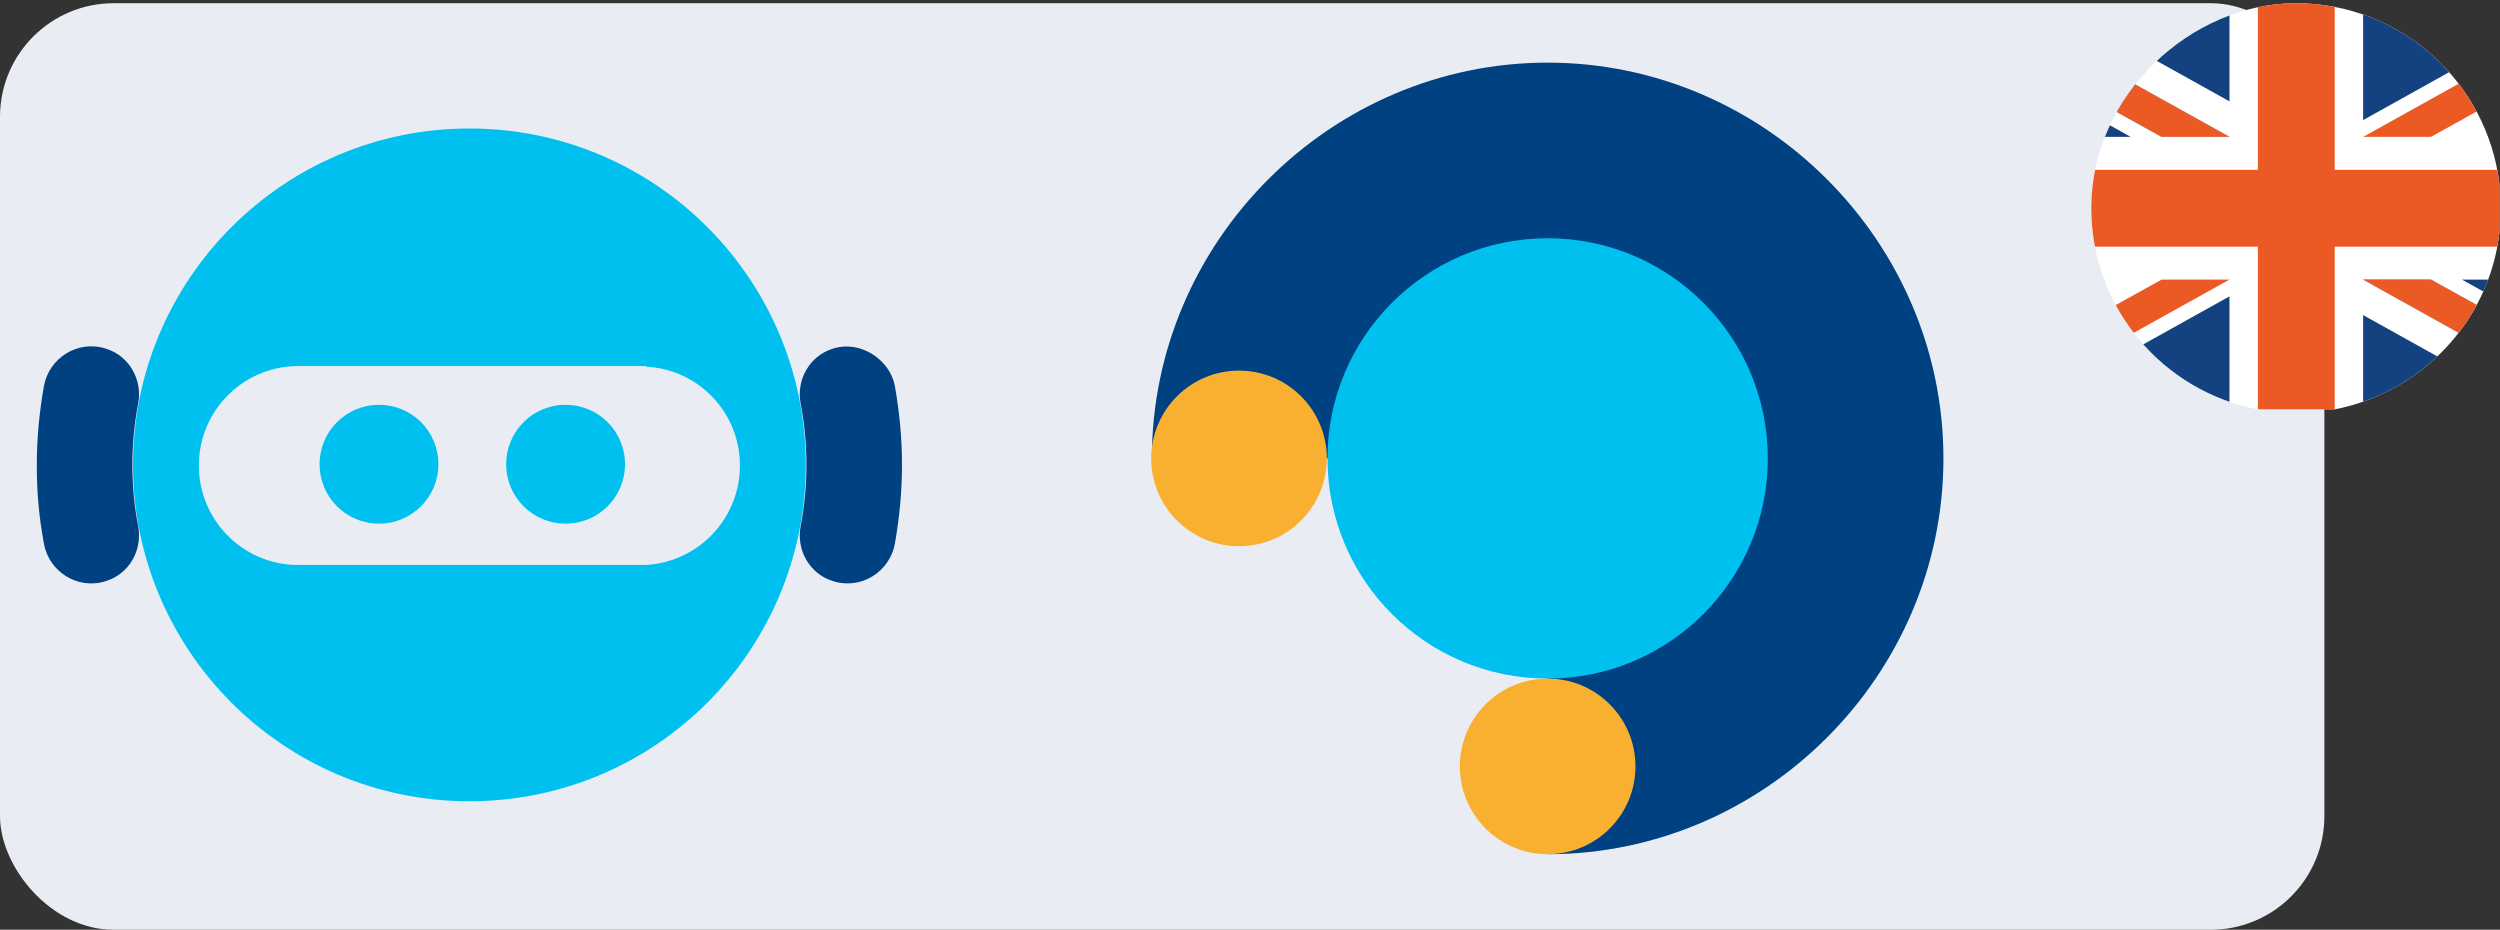 <?xml version="1.0" encoding="UTF-8"?>
<svg id="Livello_2" xmlns="http://www.w3.org/2000/svg" xmlns:xlink="http://www.w3.org/1999/xlink" version="1.1" viewBox="0 0 387.2 144">
  <rect x="0" y="0" width="387.2" height="144" fill="#333333" stroke="none"/>
  <!-- Generator: Adobe Illustrator 29.4.0, SVG Export Plug-In . SVG Version: 2.1.0 Build 152)  -->
  <defs>
    <style>
      .st0 {
        fill: none;
      }

      .st1 {
        fill: #f9b031;
      }

      .st2 {
        fill: #eb5924;
      }

      .st3 {
        fill: #e8edf2;
      }

      .st4 {
        fill: #00c0f0;
      }

      .st5 {
        fill: #144280;
      }

      .st6, .st7 {
        fill: #004182;
      }

      .st8 {
        fill: #fff;
      }

      .st9 {
        fill: #004182;
        stroke: #004182;
      }

      .st9, .st7 {
        stroke-linecap: round;
        stroke-miterlimit: 10;
        stroke-width: 20px;
      }

      .st7 {
        stroke: #004182;
      }

      .st10 {
        fill: #e9edf3;
      }

      .st11 {
        fill: #e9edf3;
      }

      .st12 {
        clip-path: url(#clippath);
      }
    </style>
    <clipPath id="clippath">
      <path class="st0" d="M323.9,32.2c0,15.5,11.1,28.4,25.8,31.2h11.9c13.4-2.6,23.9-13.6,25.5-27.3v-7.7c-1.9-15.7-15.3-27.9-31.5-27.9s-31.7,14.2-31.7,31.7"/>
    </clipPath>
  </defs>
  <path class="st7" d="M72-120.5"/>
  <g>
    <rect class="st10" y=".5" width="360" height="143.5" rx="17.6" ry="17.6"/>
    <path class="st9" d="M71.8,112.8"/>
  </g>
  <path class="st7" d="M72,120.5"/>
  <g class="st12">
    <rect class="st8" x="308.1" y=".5" width="95.2" height="63.5"/>
    <polygon class="st2" points="361.6 .5 349.7 .5 349.7 26.3 308.1 26.3 308.1 38.2 349.7 38.2 349.7 64 361.6 64 361.6 38.2 403.2 38.2 403.2 26.3 361.6 26.3 361.6 .5"/>
    <polygon class="st5" points="381.3 43.3 403.2 55.5 403.2 43.3 381.3 43.3"/>
    <polygon class="st5" points="366 43.3 403.2 64 403.2 58.1 376.5 43.3 366 43.3"/>
    <polygon class="st5" points="393.3 64 366 48.8 366 64 393.3 64"/>
    <polygon class="st3" points="366 43.3 403.2 64 403.2 58.1 376.5 43.3 366 43.3"/>
    <polygon class="st2" points="366 43.3 403.2 64 403.2 58.1 376.5 43.3 366 43.3"/>
    <polygon class="st5" points="324.9 43.3 308.1 52.6 308.1 43.3 324.9 43.3"/>
    <polygon class="st5" points="345.3 45.9 345.3 64 312.8 64 345.3 45.9"/>
    <polygon class="st2" points="334.8 43.3 308.1 58.1 308.1 64 345.3 43.3 334.8 43.3"/>
    <polygon class="st5" points="330 21.2 308.1 9 308.1 21.2 330 21.2"/>
    <polygon class="st5" points="345.3 21.2 308.1 .5 308.1 6.4 334.8 21.2 345.3 21.2"/>
    <polygon class="st5" points="318 .5 345.3 15.7 345.3 .5 318 .5"/>
    <polygon class="st3" points="345.3 21.2 308.1 .5 308.1 6.4 334.8 21.2 345.3 21.2"/>
    <polygon class="st2" points="345.3 21.2 308.1 .5 308.1 6.4 334.8 21.2 345.3 21.2"/>
    <polygon class="st5" points="386.4 21.2 403.2 11.9 403.2 21.2 386.4 21.2"/>
    <polygon class="st5" points="366 18.6 366 .5 398.5 .5 366 18.6"/>
    <polygon class="st2" points="376.5 21.2 403.2 6.4 403.2 .5 366 21.2 376.5 21.2"/>
  </g>
  <g>
    <circle class="st4" cx="72.7" cy="72" r="52.1"/>
    <g>
      <path class="st6" d="M139.7,72c0-4.2-.4-8.2-1.1-12.2s-5.3-7.2-9.6-5.8h0c-3.6,1.1-5.7,4.8-5,8.5.6,3.1.9,6.3.9,9.5s-.3,6.4-.9,9.5c-.7,3.7,1.4,7.4,5,8.5h0c4.3,1.4,8.8-1.4,9.6-5.8.7-4,1.1-8,1.1-12.2Z"/>
      <path class="st6" d="M5.7,72c0-4.2.4-8.2,1.1-12.2.8-4.4,5.3-7.2,9.6-5.8h0c3.6,1.1,5.7,4.8,5,8.5-.6,3.1-.9,6.3-.9,9.5s.3,6.4.9,9.5c.7,3.7-1.4,7.4-5,8.5h0c-4.3,1.4-8.8-1.4-9.6-5.8s-1.1-8-1.1-12.2Z"/>
    </g>
    <path class="st11" d="M100.1,56.7h-54.3c-8.3.2-15,7-15,15.4s6.7,15.2,15,15.4h54.3c8.1-.5,14.5-7.2,14.5-15.4s-6.4-14.9-14.5-15.3h0ZM58.7,81.1c-5.1,0-9.2-4.1-9.2-9.2s4.1-9.2,9.2-9.2,9.2,4.1,9.2,9.2-4.1,9.2-9.2,9.2ZM87.6,81.1c-5.1,0-9.2-4.1-9.2-9.2s4.1-9.2,9.2-9.2,9.2,4.1,9.2,9.2-4.1,9.2-9.2,9.2Z"/>
    <rect class="st0" x="5.7" y="5" width="134" height="134"/>
  </g>
  <g>
    <g>
      <path class="st6" d="M239.7,71h-61.3c0-33.6,27.7-61.3,61.3-61.3s61.3,27.7,61.3,61.3-27.7,61.3-61.3,61.3v-61.3Z"/>
      <circle class="st4" cx="239.7" cy="71" r="34.1"/>
      <circle class="st1" cx="239.7" cy="118.7" r="13.6"/>
      <circle class="st1" cx="191.9" cy="71" r="13.6"/>
    </g>
    <rect class="st0" x="170.7" y="2" width="138" height="138"/>
  </g>
</svg>